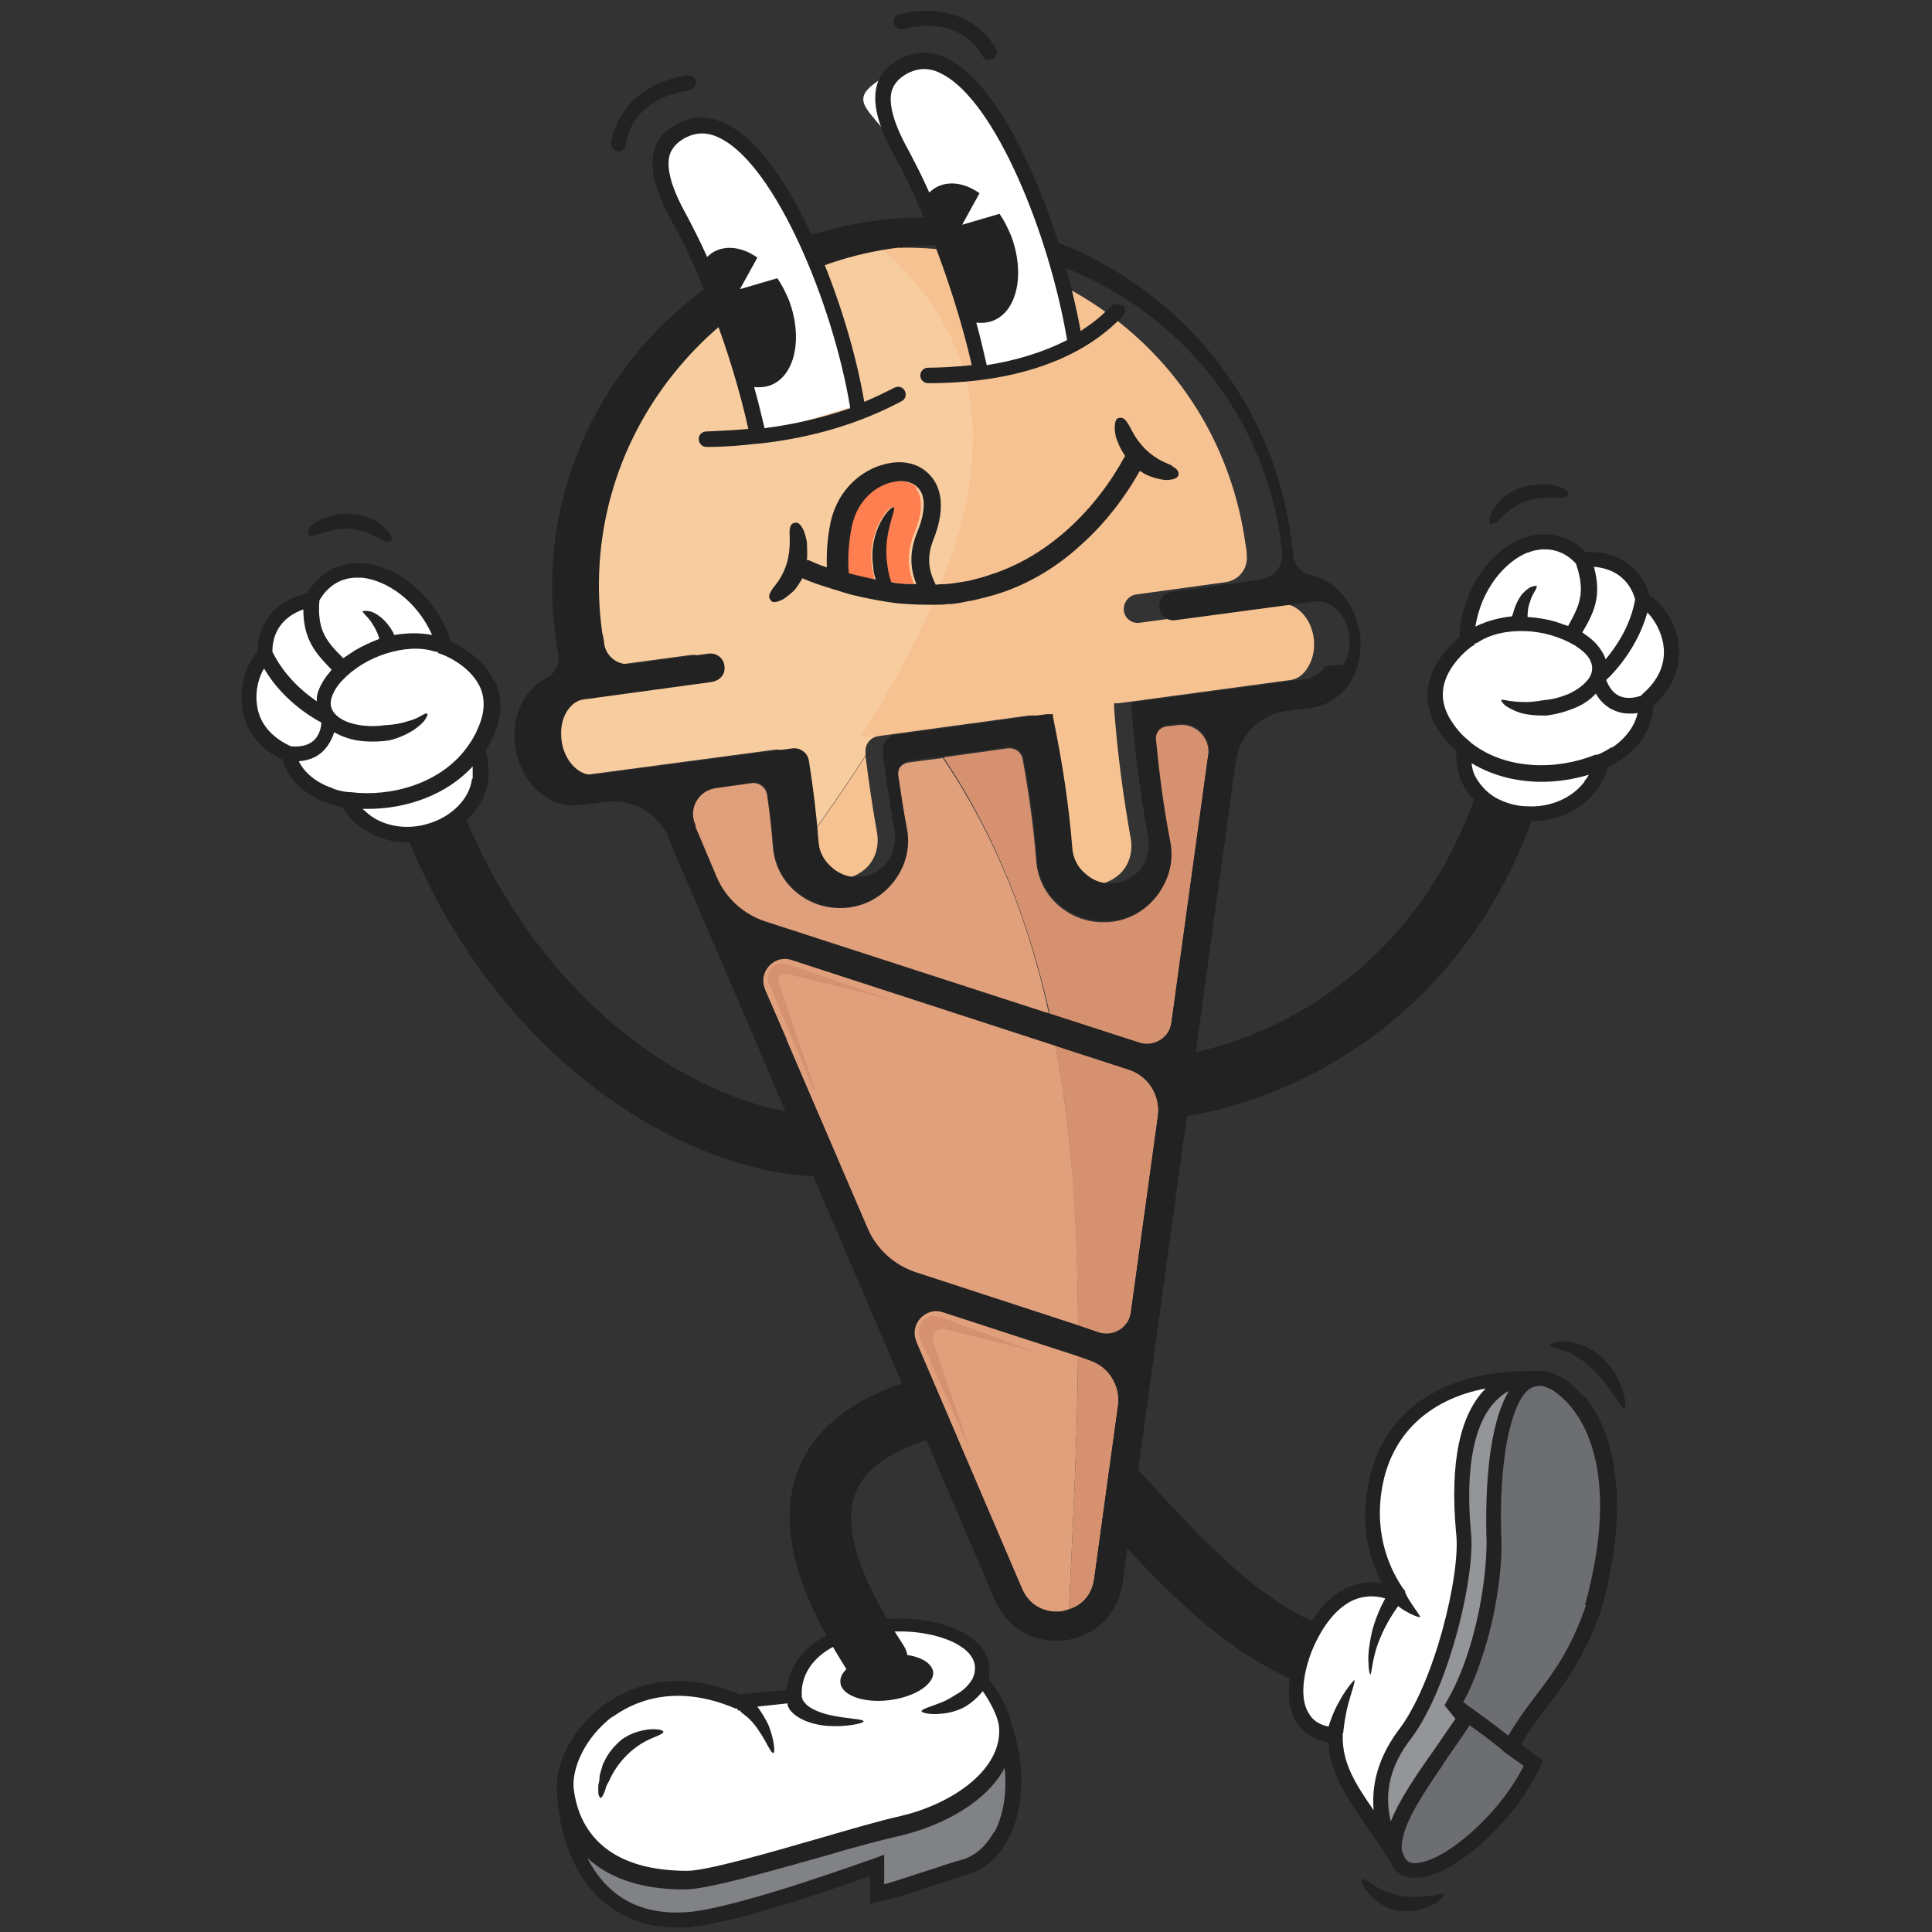 <?xml version="1.0" encoding="UTF-8"?>
<svg id="Layer_1" xmlns="http://www.w3.org/2000/svg" version="1.1" viewBox="0 0 300 300">
  <rect x="0" y="0" width="300" height="300" fill="#333333" stroke="none"/>
  <!-- Generator: Adobe Illustrator 29.6.1, SVG Export Plug-In . SVG Version: 2.1.1 Build 9)  -->
  <defs>
    <style>
      .st0 {
        fill: #e0a07c;
      }

      .st1 {
        stroke: #211d1e;
        stroke-linecap: round;
        stroke-miterlimit: 10;
        stroke-width: 9.4px;
      }

      .st1, .st2 {
        fill: none;
      }

      .st3 {
        fill: #fff;
      }

      .st4 {
        fill: #808285;
      }

      .st5 {
        fill: #6d6e71;
      }

      .st6 {
        fill: coral;
      }

      .st7 {
        fill: #222;
      }

      .st8 {
        fill: #939598;
      }

      .st9 {
        fill: #d69270;
      }

      .st10 {
        fill: #f7c292;
      }

      .st11 {
        fill: #f7cc9f;
      }
    </style>
  </defs>
  <g>
    <g>
      <path class="st4" d="M156,268.2c3.4,11.2-.2,20-6.4,21.7-3.8,1.1-9.3,3.2-13.5,4.1v-4.5s-20.6,7.6-29,8.4c-15.7,1.4-19.3-13-19.5-19.5"/>
      <path class="st3" d="M87.6,278.4c.7,5.9,4.8,13.7,18.8,13.7,5,0,24.7-6.4,33.3-8.5,8.7-2,17.2-7.8,16.2-15.4-.3-2.2-2.3-5.6-3.8-7.3,0,0,0,0,0,0,2-5.8-7.3-9.3-15.4-8.2-14.7,1.9-13.6,10.8-13.6,10.8l-8.5.9c-17.1-7.3-28,6.6-27,14.1Z"/>
      <g>
        <path class="st7" d="M157.1,267.9c-.4-2.4-2.2-5.5-3.6-7.2.4-1.8,0-3.5-1.1-4.9-2.7-3.3-9.3-5.1-15.7-4.3-12.4,1.6-14.3,8.2-14.6,10.9l-7.2.7c-10.6-4.4-17.9-.8-21.3,1.8-4.7,3.5-7.6,9.1-7.1,13.6,0,0,0,0,0,0,.2,5.2,2.1,12.4,7.1,16.7,3.1,2.7,6.9,4.1,11.5,4.1s1.5,0,2.3-.1c7.2-.7,22.7-6.1,27.7-7.9v4.3s1.5-.3,1.5-.3c2.5-.6,5.4-1.5,8.2-2.5,1.9-.6,3.8-1.2,5.3-1.7,2.7-.7,4.9-2.6,6.4-5.4,2.5-4.6,2.8-11,.7-17.7ZM95,266.7c3.1-2.3,9.6-5.5,19.2-1.4h.3c0,.1,0,.1,0,.1,0,0,0,.2.2.2h.2c0,.2.5.5,1.1,1,.6.5,1.3,1.3,1.8,2.1,1.2,1.7,1.9,3.6,2.3,3.5.3,0,.1-2.2-.8-4.4-.5-1-1.1-2-1.7-2.8l4.7-.5c0,0,0,.2,0,.3,0,.1.1.3.2.4,0,.2.7,1.1,1.9,1.7,1.1.6,2.7,1,4.1,1.1,2.9.2,5.6-.4,5.6-.7,0-.4-2.7-.4-5.3-1-1.3-.3-2.5-.8-3.2-1.3-.7-.5-.9-1-1-1.1,0,0,0-.1,0-.2,0,0,0,0-.1-.1v-.6c0-.3-.7-7.8,12.5-9.5,5.5-.7,11.5.8,13.6,3.4.8,1,1,2.1.6,3.3l-.2.5s0,0,0,0c-.6,1-1.4,1.8-2.5,2.4-.2.1-1.3.9-2.7,1.4-1.3.5-2.7.9-2.7,1.2,0,.3,1.5.6,3.1.4,1.6-.1,3.2-.8,3.5-1,1.1-.6,2.1-1.5,2.9-2.5,1.2,1.7,2.3,3.9,2.5,5.3.8,6.7-7.1,12.2-15.3,14.1-3.1.7-7.6,2-12.4,3.4-8.3,2.4-17.7,5.1-20.7,5.1h0c-14,0-17-7.9-17.6-12.6-.4-3.1,1.6-8.1,6.2-11.5ZM154.3,284.5c-1.2,2.2-2.9,3.7-5,4.3-1.6.4-3.4,1.1-5.4,1.7-2.2.7-4.5,1.5-6.6,2.1v-4.6s-1.6.6-1.6.6c-.2,0-20.5,7.5-28.7,8.3-4.9.4-8.9-.7-12-3.4-1.7-1.5-2.9-3.2-3.8-5,2.9,2.7,7.6,4.9,15.1,4.9h0c3.4,0,12.5-2.6,21.4-5.1,4.7-1.4,9.2-2.6,12.3-3.3,6.6-1.6,13.3-5.3,16-10.5.4,3.9-.2,7.5-1.7,10.2Z"/>
        <path class="st7" d="M93.2,279.2c.2,0,.4-.3.6-.8.1-.2.2-.5.3-.9.1-.3.3-.6.5-1,.6-1.4,1.6-2.8,2.4-3.6.7-.8,2-1.9,3.4-2.6,1.4-.7,2.6-1,2.6-1.4,0-.3-1.4-.6-3.2-.2-.9.2-1.8.5-2.6,1-.4.2-.8.5-1.1.8-.3.3-.6.6-.8.8-.4.5-1,1.2-1.4,2.1-.1.2-.2.4-.3.6l-.2.7c-.1.4-.3.9-.3,1.3,0,.4-.1.8-.2,1.2,0,.4,0,.7,0,1,0,.6.2.9.3.9Z"/>
      </g>
    </g>
    <g>
      <path class="st1" d="M147.3,217.7c-29.1,6.4-20.4,25.9-11.1,40.2"/>
      <path class="st7" d="M152,216.7c-.6-2.5-3.1-4.2-5.6-3.6-11.8,2.6-19.2,7.6-22.2,14.9-4.2,10.4,1.8,22.5,7.3,31.1-.7.7-1.1,1.4-1,2.2.2,2,3.7,3.2,7.6,2.7,4-.5,7-2.5,6.8-4.4-.2-1.3-1.8-2.3-4-2.6-.1-.5-.3-1-.6-1.5-7.1-10.8-9.5-18.6-7.4-23.8,1.7-4.3,7-7.4,15.5-9.3,2.5-.6,4.2-3.1,3.6-5.6Z"/>
    </g>
  </g>
  <g>
    <g>
      <path class="st1" d="M207.9,258.4c-12.5-3.9-20.7-11.6-34.2-26.5"/>
      <path class="st7" d="M207.9,263.2c-.5,0-.9,0-1.4-.2-13.3-4.2-21.9-11.9-36.3-27.8-1.8-1.9-1.6-4.9.3-6.7,1.9-1.8,4.9-1.6,6.7.3,13.5,14.9,20.9,21.6,32.1,25.2,2.5.8,3.9,3.4,3.1,5.9-.6,2-2.5,3.3-4.5,3.3Z"/>
    </g>
    <g>
      <path class="st7" d="M224.2,294.2c0,.1-.1.4-.5.7-.2.2-.5.4-.7.6-.3.2-.7.3-1,.5-.4.2-.8.3-1.2.4-.4.1-.8.2-1.3.3-.9.1-1.7,0-2.3,0-1.3-.1-3.2-1.1-4.3-2.3-1.2-1.2-1.7-2.4-1.4-2.6.3-.2,1.2.6,2.4,1.3,1.2.7,2.7,1.1,3.7,1.3,1,.2,2.5.2,4,0,.3,0,.7-.1,1-.1.3,0,.6-.1.8-.2.5,0,.8,0,.9,0Z"/>
      <path class="st7" d="M240.7,208.8c0-.3,1.4-.7,3.3-.4,1.9.3,3.9,1.5,4.9,2.5,1,1,2.3,2.8,2.9,4.5.6,1.7.8,3.2.4,3.3-.3,0-1-1.1-1.9-2.5-.9-1.4-2.2-2.8-3-3.6-.8-.8-2.3-2-3.7-2.6-1.5-.6-2.8-.8-2.9-1.2Z"/>
      <path class="st3" d="M202.5,256.3c-2.2,6.1-2.2,12.5,4.8,13.3-.1,6.7,4.5,10.9,9.6,19.2.6,2.7,16-12.1,21.5-32,7-19.1,4-43.4.8-42.8-15.7-.8-24.1,6.8-25.8,17-1.8,10,3.5,16.4,3.6,16.7-7.5-3.1-12.1,2.6-14.5,8.6Z"/>
      <path class="st8" d="M216.9,288.8c-2.1-4.5-4.9-11,.8-19,6-7.5,10.2-25.5,9.4-31.8-1.8-20.7,6.1-24.6,12-24,0,0-3.3,49.3-22.3,74.8Z"/>
      <path class="st5" d="M227.5,266.9c-.6-.7-1.2-1.4-1.8-2.1,4.9-8.5,6.6-20.8,6.2-26.6-.4-14.1,2.2-24.4,7.2-24.2,3-.3,15.8,7.8,8.2,35.6-3.9,11.4-8.8,14.2-12.8,21.7,1.2.8,2.3,1.6,3.5,2.5-4.8,10.7-18.4,20.7-21.1,15-2.5-4.9,5-13.3,10.5-21.9Z"/>
      <path class="st7" d="M245.9,216.9c-2.2-2.7-4.7-3.9-6.2-4-.1,0-.3,0-.4,0,0,0,0,0,0,0-.6,0-1.1,0-1.6,0-14-.1-23.4,6.5-25.3,18-1.2,6.5.4,11.6,2.2,14.9-1.8-.3-3.5,0-5.1.6-4.1,1.7-6.6,6.1-8,9.5,0,0,0,0,0,0-1.2,3.4-2.3,8.2-.2,11.5,1,1.7,2.7,2.7,5,3.2.2,4.8,2.8,8.4,5.9,13,1.2,1.7,2.5,3.6,3.8,5.7,0,.2.1.3.2.4.8,1.3,2,1.9,3.6,1.9h0c5.8,0,15.5-8.8,19.4-17.3l.4-.9-.8-.6c-.9-.6-1.7-1.3-2.6-1.9,1.3-2.3,2.7-4.1,4.2-6.1,2.8-3.7,5.7-7.6,8.3-15,5.3-19.5.6-29.1-2.7-33.1ZM208.5,269.6c0-.1,0-.2,0-.4,0,0,.1-.2.1-.3,0-.2.2-2.1.7-4.1.5-1.9,1.2-3.8,1-3.9-.1,0-1.4,1.5-2.4,3.4-.8,1.4-1.4,3.1-1.6,3.8-1.5-.3-2.5-1-3.1-2.1-1.2-1.9-1.1-5.3.4-9.4,1.2-3,3.4-6.8,6.7-8.2,1.5-.6,3.1-.7,4.8-.2-.5.9-1.7,3.3-2.2,5.8-.3,1.5-.5,3-.4,4.2,0,1.1.2,1.9.3,1.8.2,0,.3-2.9,1.5-5.6.9-2.3,2.3-4.3,2.8-5,.4.3.8.6,1.2.8,1,.6,2.1,1,2.2.9.1-.1-.6-1-1.2-1.9-.3-.5-.6-.9-.8-1.3-.2-.4-.3-.6-.3-.6,0,0,0,0,0,0,0,0,0,0,0-.1,0-.2-.1-.3-.3-.5-1.8-2.6-4.6-8-3.3-15.6,1.4-8.3,7.2-13.8,16.1-15.5,0,0,0,0,0,0-4,4-5.6,11.5-4.6,22.4.8,6.2-3.4,23.8-9.2,31-3.2,4.5-3.9,8.6-3.6,12.1-2.9-4.2-4.9-7.4-4.8-11.6ZM215.9,289.3s0,0,0,0c0,0,0,0,0,0,0,0,0,0,0,0,0,0,0,0,0,0,0,0,0,0,0,0,0,0,0,0,0,0ZM216,283c-.9-3.7-.7-7.8,2.7-12.5,6.2-7.7,10.5-26,9.7-32.7-.9-9.9.5-17,4-20.4.6-.6,1.3-1.1,1.9-1.4-2.5,4.1-3.7,11.9-3.5,22.2.3,5.7-1.4,17.8-6.1,25.9l-.4.7.5.6c.4.5.8,1,1.2,1.5-1.1,1.6-2.2,3.2-3.3,4.8-2.9,4.1-5.5,7.9-6.8,11.3ZM236.6,274.2c-3.9,7.8-12.5,15-16.8,15.1,0,0-.1,0-.2,0-.6,0-1-.2-1.2-.5-.2-.2-.3-.4-.4-.6,0-.2-.2-.4-.2-.5-.2-.6-.2-1.3,0-2.1.5-3,3.2-7.1,6.2-11.5.2-.4.5-.7.7-1.1,1.2-1.7,2.4-3.4,3.5-5.1,1.7,1.2,3.3,2.4,4.9,3.7h0s.3.3.3.3l.5.4c.9.6,1.8,1.3,2.7,1.9ZM246.3,249.2c-2.4,7-5.2,10.7-7.9,14.2-.8,1.1-1.6,2.1-2.4,3.3-.6.9-1.2,1.8-1.8,2.8-2.3-1.8-4.6-3.5-7-5.2.8-1.4,1.5-3,2.1-4.6,1.2-3.2,2.2-6.7,2.8-9.9.9-4.6,1.2-8.9,1-11.7-.3-10.9,1.3-19.4,4-22.1.2-.2.5-.4.7-.5.4-.2.8-.3,1.3-.3,0,0,0,0,0,0h0s0,0,0,0c.2,0,.5,0,1,.2.6.2,1.3.6,2.1,1.3.5.4,1.1,1,1.7,1.7,3,3.6,7.3,12.4,2.2,30.9Z"/>
    </g>
  </g>
  <g>
    <path class="st1" d="M236.7,114.1c-7.2,35.4-33.2,51.4-53.5,54.6"/>
    <path class="st7" d="M183.2,173.4c-2.3,0-4.3-1.7-4.7-4-.4-2.6,1.4-5,3.9-5.4,19.6-3.1,42.9-18.1,49.6-50.9.5-2.6,3-4.2,5.6-3.7,2.6.5,4.2,3,3.7,5.6-7.7,37.6-35.7,54.9-57.4,58.3-.2,0-.5,0-.7,0Z"/>
  </g>
  <g>
    <path class="st3" d="M255,93.1s-.8-6.8-9.3-6.3c-6.9-7.4-17.7,1.3-18,12.7,0,0-8.6,6-3.1,13.6.8,1.1,1.7,2,2.6,2.8-1.2,12.5,18.7,14.2,21.5,2.2,6.6-3,7-8,6.7-9.1,7.8-6.3,2.6-14.6-.5-15.9Z"/>
    <path class="st3" d="M255.5,109.1c-6.1,2.4-7.4-3.8-7.4-3.8"/>
    <g>
      <path class="st7" d="M231.5,81.3c.3.1.6,0,1.3-.6.7-.6,1.7-1.9,4.2-2.9,2.6-.8,4.3-.4,5.2-.5.9,0,1.2-.2,1.3-.5,0-.3,0-.7-1.1-1.1-.2-.1-.5-.2-.9-.3-.4,0-.8-.2-1.3-.2-1,0-2.4,0-4,.5-1.6.6-2.7,1.4-3.4,2.2-.7.8-1.1,1.4-1.3,2-.4,1-.2,1.5,0,1.6Z"/>
      <g>
        <path class="st2" d="M239.9,85.3c-1,0-1.8.2-2.6.5-3.6,1.4-7.2,5.6-8.1,11.5,1.8-.9,3.7-1.4,5.7-1.5h0c0-.3.3-1.9,1.3-3.2.4-.6,1-1.2,1.5-1.4.5-.3.9-.3,1-.2.2.3-.7,1.2-1,2.4-.3,1-.4,2-.4,2.4,1.4,0,2.8.3,4.2.7.7.2,1.4.4,2.1.7h0c1.7-3.1,2.9-5.1,1.2-9.7-1.6-1.7-3.3-2.2-4.8-2.2Z"/>
        <path class="st2" d="M228.5,118.4c0,.6.3,1.3.5,1.9.6,1.5,1.8,2.7,3.3,3.5,1.4.8,3.2,1.3,4.9,1.3,3.4.2,7-1.2,8.9-3.9.2-.3.5-.7.7-1-2.3.7-4.8,1.1-7.3,1.1-3.8,0-7.7-.9-10.9-2.9Z"/>
        <path class="st2" d="M247.4,88c1.3,4.7-.1,7.3-1.8,10.2,0,0,0,0,0,0,.7.4,1.3.9,1.9,1.5.6.6,1.1,1.2,1.5,2.1,0,.2.2.4.2.6,1.7-2,3.9-5.2,4.6-9.3-.2-.8-1.2-4.7-6.5-5.1Z"/>
        <path class="st2" d="M255.8,95.2c-1.4,5.4-5,9.2-6.4,10.5.3.7.8,1.8,1.9,2.4.9.5,2.1.5,3.6,0,2.6-2.2,3.8-4.9,3.4-7.7-.3-2.2-1.4-4-2.5-5.1Z"/>
        <path class="st7" d="M260.7,100c-.5-3.4-2.6-6.4-4.6-7.6-.5-1.8-2.5-6.9-9.9-6.7-2.7-2.7-6.3-3.4-9.8-2.1-5.4,2.1-9.5,8.5-9.8,15.4-1.2,1-4.2,3.7-4.8,7.5-.4,2.5.2,5,1.9,7.4.7,1,1.5,1.9,2.4,2.7,0,1.6.2,3.2.8,4.7.9,2,2.4,3.6,4.2,4.6,1.8,1.1,3.9,1.6,5.9,1.7,2,0,4.1-.3,6-1.1,1.9-.8,3.7-2.1,4.9-3.8.8-1.1,1.4-2.3,1.8-3.6,6-2.9,7-7.4,7-9.5,3.8-3.4,4.3-7.1,3.9-9.6ZM247.4,88c5.2.4,6.3,4.3,6.5,5.1-.7,4-2.9,7.3-4.6,9.3,0-.2-.1-.4-.2-.6-.4-.8-.9-1.5-1.5-2.1-.6-.6-1.2-1-1.9-1.5,0,0,0,0,0,0,1.7-2.9,3.1-5.5,1.8-10.2ZM237.3,85.8c.7-.3,1.6-.5,2.6-.5,1.5,0,3.2.5,4.8,2.2,1.6,4.6.5,6.6-1.2,9.7h0c-.7-.2-1.4-.5-2.1-.7-1.4-.4-2.8-.6-4.2-.7,0-.4,0-1.4.4-2.4.3-1.2,1.2-2.1,1-2.4,0-.1-.5,0-1,.2-.5.3-1.1.8-1.5,1.4-.9,1.3-1.2,2.9-1.3,3.1h0c-1.9.2-3.9.7-5.7,1.6.9-5.8,4.6-10.1,8.1-11.5ZM246.1,121.3c-2,2.7-5.5,4.1-8.9,3.9-1.7,0-3.4-.5-4.9-1.3-1.4-.8-2.6-2.1-3.3-3.5-.3-.6-.4-1.2-.5-1.9,3.3,2,7.1,2.9,10.9,2.9,2.5,0,5-.4,7.3-1.1-.2.4-.4.7-.7,1ZM250.3,116c-.7.4-1.4.9-2.3,1.2,0,0-.2,0-.3,0-5.9,2.4-13.8,2.4-19.2-1.8-.7-.6-1.4-1.2-2-1.9-.3-.4-.6-.7-.9-1.2-1.9-2.7-2.1-5.5-.4-8.3,1.3-2.2,3.3-3.6,3.3-3.6l.5-.3v-.2c.1,0,.3,0,.4-.1,2.1-1.4,4.8-1.9,7.5-1.8,2.7.1,5.4.9,7.6,2.2,1.1.7,2.1,1.5,2.5,2.5.4.9.3,1.9-.4,2.8-.7.9-1.7,1.6-2.9,2.2-1.2.5-2.5.9-3.8,1-.3,0-1.9.4-3.5.3-.8,0-1.6-.1-2.2-.2-.6-.1-1-.2-1.1-.1,0,.1.2.5.7.9.6.4,1.4.8,2.3,1.1,1.8.5,3.8.4,4.1.4,1.5-.2,3-.6,4.4-1.2,1.2-.5,2.3-1.2,3.2-2.2.5.9,1.3,1.8,2.4,2.4.8.4,1.7.7,2.7.7s.9,0,1.4-.1c-.3,1.4-1.3,3.6-4,5.4ZM254.9,108c-1.4.5-2.6.5-3.6,0-1.1-.6-1.6-1.7-1.9-2.4,1.4-1.3,4.9-5.1,6.4-10.5,1.1,1.1,2.2,3,2.5,5.1.4,2.9-.8,5.5-3.4,7.7Z"/>
      </g>
    </g>
  </g>
  <g>
    <g>
      <path class="st1" d="M64.8,120.2c11.7,38,41.6,56.8,62.1,57.7"/>
      <path class="st7" d="M127,182.7c0,0-.1,0-.2,0-24-1.1-54.6-22.4-66.4-61-.8-2.5.6-5.1,3.1-5.9,2.5-.8,5.1.6,5.9,3.1,10.5,34.1,37.6,53.5,57.8,54.4,2.6.1,4.6,2.3,4.5,4.9-.1,2.5-2.2,4.5-4.7,4.5Z"/>
    </g>
    <g>
      <path class="st7" d="M47.9,82.8c-.2-.3-.2-.6.6-1.3.4-.4,1-.7,2-1.1,1-.3,2.3-.8,4.1-.6,1.7.1,3,.7,3.9,1.2.9.6,1.4,1.1,1.8,1.5.7.9.6,1.3.3,1.5-.3.2-.6.2-1.5-.3-.9-.4-2.2-1.4-4.7-1.6-2.6-.1-4.1.7-5.1.9-.9.3-1.3.2-1.5-.1Z"/>
      <path class="st3" d="M69.1,100.6c-3.2-11-16-16.5-20.7-7.5-8.3,1.8-7.3,8.5-7.3,8.5-2.6,2.1-5.4,11.4,3.8,15.5,0,1.1,1.7,5.9,8.9,7,6,10.8,24.7,4,20.2-7.8.7-1,1.3-2.2,1.8-3.4,3.2-8.8-6.6-12.3-6.6-12.3Z"/>
      <path class="st3" d="M44.9,117.1c6.5.7,6.1-5.6,6.1-5.6"/>
      <g>
        <path class="st2" d="M57.1,125.6c-.3,0-.6,0-.9,0,.3.3.6.6.9.8,2.6,2.1,6.4,2.5,9.6,1.4,1.6-.5,3.2-1.4,4.3-2.6,1.2-1.2,2-2.7,2.2-4.3,0-.6,0-1.3,0-1.9-4.1,4.4-10.4,6.6-16.2,6.6Z"/>
        <path class="st2" d="M40.9,103.7c-.8,1.4-1.4,3.5-1.1,5.6.4,2.9,2.2,5.1,5.3,6.5,1.5.1,2.7-.2,3.4-.9.9-.8,1.1-2.1,1.2-2.8-1.7-.9-6.1-3.7-8.9-8.4Z"/>
        <path class="st2" d="M56.3,89.8c-.3,0-.5,0-.8,0-1.9,0-4.3.7-5.9,3.7-.4,4.8,1.3,6.5,3.7,9h0c.6-.4,1.2-.8,1.8-1.2,1.2-.7,2.5-1.3,3.8-1.8-.1-.4-.4-1.4-1-2.2-.6-1.1-1.7-1.7-1.6-2.1,0-.1.4-.2,1,0,.6.1,1.3.5,1.9,1,1.2,1,2,2.5,2,2.6h0c1.9-.3,3.9-.4,5.9,0-2.4-5.4-7.1-8.5-10.9-8.9Z"/>
        <path class="st2" d="M42.2,101.3c1.8,3.7,4.8,6.3,6.9,7.7,0-.2,0-.4,0-.6.1-.9.5-1.7.9-2.4.4-.7.9-1.3,1.4-1.9,0,0,0,0,0,0-2.4-2.4-4.5-4.5-4.4-9.4-5,1.7-5,5.8-4.9,6.6Z"/>
        <path class="st7" d="M76.7,105.7c-1.7-3.5-5.2-5.4-6.6-6-2.2-6.6-7.8-11.7-13.5-12.2-3.7-.4-6.9,1.3-8.9,4.6-7.2,1.8-7.7,7.2-7.7,9.1-1.6,1.7-2.9,5.1-2.4,8.6.3,2.5,1.7,6,6.3,8.2.5,2,2.7,6,9.2,7.3.7,1.1,1.6,2.2,2.7,3,1.7,1.3,3.7,2.1,5.7,2.4,2.1.3,4.1,0,6.1-.6,1.9-.6,3.8-1.7,5.3-3.2,1.5-1.5,2.6-3.5,2.9-5.6.2-1.6,0-3.2-.4-4.7.6-1,1.2-2.1,1.6-3.2,1-2.7.9-5.3-.1-7.6ZM49.5,93.4c1.6-2.9,4-3.7,5.9-3.7s.5,0,.8,0c3.8.4,8.5,3.5,10.9,8.9-2-.4-4-.3-5.9,0h0c0-.2-.8-1.7-2-2.7-.6-.5-1.3-.9-1.9-1-.6-.1-.9,0-1,0,0,.3,1,1,1.6,2.1.6.9.9,1.8,1,2.2-1.3.5-2.6,1.1-3.8,1.8-.6.4-1.2.8-1.8,1.2h0c-2.5-2.5-4.1-4.2-3.7-9ZM47.1,94.6c0,4.9,2.1,7,4.4,9.4,0,0,0,0,0,0-.5.6-1,1.2-1.4,1.9-.4.7-.8,1.5-.9,2.4,0,.2,0,.4,0,.6-2.1-1.4-5.1-4-6.9-7.7,0-.9,0-4.9,4.9-6.6ZM45.2,115.9c-3.1-1.4-5-3.7-5.3-6.5-.3-2.2.3-4.3,1.1-5.6,2.8,4.8,7.2,7.5,8.9,8.4,0,.7-.3,2-1.2,2.8-.8.7-1.9,1-3.4.9ZM51.7,122.4c-3.1-1-4.7-2.9-5.3-4.2,1.5-.1,2.8-.6,3.8-1.6.9-.9,1.4-2,1.7-2.9,1.2.7,2.5,1.1,3.7,1.3,1.5.2,3.1.2,4.6,0,.3,0,2.2-.5,3.8-1.5.8-.5,1.5-1.1,1.9-1.6.4-.6.6-1,.4-1.1-.1-.1-.5.1-1,.4-.5.3-1.2.6-2,.8-1.5.5-3.2.6-3.5.6-1.3.2-2.6.2-3.9,0-1.3-.2-2.5-.6-3.4-1.3-.9-.7-1.3-1.6-1.1-2.6.2-1,.9-2.2,1.8-3.1,1.8-1.9,4.2-3.3,6.7-4.1,2.5-.8,5.3-1.1,7.7-.3.1,0,.3,0,.4,0v.2s.6.2.6.2c0,0,4.2,1.5,5.9,5,.8,1.7.8,3.7,0,5.8-.2.5-.4.9-.6,1.4-.4.8-.9,1.6-1.5,2.4-4.1,5.5-11.7,7.6-18,6.8,0,0-.2,0-.3,0-1-.1-1.8-.3-2.5-.6ZM73.3,120.9c-.2,1.6-1,3.1-2.2,4.3-1.2,1.2-2.7,2.1-4.3,2.6-3.2,1.1-7,.7-9.6-1.4-.3-.3-.6-.5-.9-.8.3,0,.6,0,.9,0,5.8,0,12.1-2.1,16.2-6.6,0,.6,0,1.3,0,1.9Z"/>
      </g>
    </g>
  </g>
  <g>
    <g>
      <path class="st11" d="M102,58.1c-9.2,11.5-13.2,25.8-11.2,40.3,0,.6.2,1.2.3,1.7.3,2.1,2.3,3.5,4.3,3.2l11.9-1.6c1.3-.2,2.5.8,2.5,2.1,0,1.2-.9,2.2-2,2.3l-19.8,2.7c-1.1.1-2,.8-2.7,1.9-.8,1.3-1.1,2.9-.8,4.5.4,3.2,2.8,5.6,5.1,5.3l30.8-4.1s0,0,0,0c1.2-.1,2.3.7,2.5,1.9.7,4.4,1.3,8.6,1.5,12.6,0,.3,0,.5.1.8,3.5-4.8,6.8-9.6,9.9-14.4,0-.2,0-.4,0-.5-.1-1.2.7-2.3,2-2.5,0,0,0,0,0,0,18.2-29,26.5-55.8,3.2-75.9-1.1,0-2.1.2-3.2.3-13.6,1.8-25.8,8.7-34.4,19.4Z"/>
      <path class="st0" d="M139.4,120.6c.4,2.7.8,5.3,1.3,8,.5,2.9-.1,5.7-1.8,8.1-1.9,2.6-4.8,4.2-8,4.3-2.3.1-4.5-.5-6.4-1.8-2.7-1.8-4.3-4.7-4.5-7.8-.2-2.6-.5-5.3-.9-8-.2-1.1-1.2-1.9-2.3-1.8l-5.7.8c-2.7.4-4.4,3.2-3.3,5.8v.2c0,0,0,0,.1.1l3.3,7.8c1.4,3.3,4.2,5.8,7.6,6.9l44.1,14.3c-3.1-14.3-8.3-27.7-16.5-39.8l-5.3.7c-1.2.2-2,1.2-1.8,2.4Z"/>
      <path class="st0" d="M142.3,208.4l16.4,38.3c1.3,3,4,3.8,6.2,3.5.4,0,.7-.1,1.1-.3.6-13.2,1.3-26.4,1.4-39.4l-20.9-6.8c-2.8-.9-5.4,1.9-4.2,4.6Z"/>
      <path class="st0" d="M118.8,153.7l3.3,7.6s0,0,0,.1l12.6,29.3c1.4,3.3,4.2,5.8,7.6,6.9l25.1,8.2c0-15-.9-29.6-3.5-43.5l-40.9-13.3c-2.8-.9-5.4,1.9-4.2,4.6Z"/>
      <path class="st9" d="M169.9,245.2l3.7-26.9c.4-3.2-1.5-6.2-4.5-7.2l-1.7-.6c-.1,13-.8,26.2-1.4,39.4,1.8-.6,3.5-2,3.9-4.7Z"/>
      <path class="st9" d="M176.9,161.9c2.3.7,4.7-.8,5-3.1l5.7-41.5c.4-2.7-2-5.1-4.7-4.7l-1.7.2c-1.1.1-1.9,1.1-1.8,2.2.5,5.3,1.2,10.6,2.2,15.8.5,2.9-.1,5.7-1.8,8.1-1.9,2.6-4.8,4.2-8,4.3-2.3.1-4.5-.5-6.4-1.8-2.7-1.8-4.3-4.7-4.5-7.8-.4-4.9-1.1-10.2-2.1-15.7-.2-1.1-1.2-1.8-2.3-1.7l-10,1.4c8.2,12.2,13.3,25.6,16.5,39.8l13.9,4.5Z"/>
      <path class="st9" d="M167.4,205.8l3.2,1.1c2.3.7,4.7-.8,5-3.1l4.2-30.5c.4-3.2-1.5-6.2-4.5-7.2l-11.4-3.7c2.6,13.9,3.4,28.5,3.5,43.5Z"/>
      <path class="st10" d="M136.4,114.3s0,0,0,0c0,0,0,0,0,0l23.4-3.2s0,0,0,0c0,0,0,0,.1,0,0,0,0,0,.1,0,0,0,0,0,.1,0,0,0,0,0,.1,0,0,0,0,0,0,0,0,0,0,0,.1,0,0,0,0,0,0,0,0,0,0,0,.1,0,0,0,0,0,0,0,0,0,0,0,.1,0,0,0,0,0,0,0,0,0,0,0,.1,0,0,0,0,0,0,0,0,0,0,0,.1,0,0,0,0,0,0,0,0,0,0,0,.1,0,0,0,0,0,0,0,0,0,0,0,0,0,0,0,0,0,0,0,0,0,0,0,0,0,0,0,0,0,0,0,0,0,0,0,0,0,0,0,0,0,0,0,0,0,0,0,0,.1,0,0,0,0,0,0,0,0,0,0,0,.1,0,0,0,0,0,0,0,0,0,0,0,.1,0,0,0,0,0,0,0,0,0,0,0,.1,0,0,0,0,0,0,1.5,7.2,2.6,14,3,20.3.1,1.6.9,3.1,2.2,4.2,1.5,1.2,3.4,1.6,5.2,1.2,1.1-.3,2.1-.9,2.9-1.7,1.3-1.4,1.8-3.3,1.5-5.2-1.2-6.7-2.1-13.5-2.6-20.3,0,0,0,0,0,0,0,0,0,0,0-.1,0,0,0,0,0-.1,0,0,0,0,0-.1,0,0,0,0,0-.1,0,0,0,0,0-.1,0,0,0,0,0-.1,0,0,0,0,0-.1,0,0,0,0,0-.1,0,0,0,0,0,0,0,0,0,0,0,0,0,0,0,0,0,0,0,0,0,0,0,0,0,0,0,0,0,0,0,0,0,0,0,0,0,0,0,0,0,0,0,0,0,0,0,0,0,0,0,0,0,0,0,0,0,0,0,0,0,0,0,0,0,0,0,0,0,0,0,0,0,0,0,0,.1,0,0,0,0,0,0,0,0,0,0,0,.1,0,0,0,0,0,0,0,0,0,0,0,.1,0,0,0,0,0,0,0,0,0,0,0,.1,0,0,0,0,0,.1,0,0,0,0,0,.1,0,0,0,0,0,.1,0,0,0,0,0,0,0l26.6-3.6c1.1-.1,2.1-.8,2.8-2,.8-1.3,1.1-2.8.9-4.5-.4-3.2-2.8-5.6-5.2-5.3l-2.4.3s0,0,0,0c0,0,0,0,0,0l-19.4,2.6c-1.3.2-2.5-.8-2.5-2.1,0-1.2.9-2.2,2-2.3l13.8-1.9c2.1-.3,3.5-2.1,3.3-4.2,0-.6-.1-1.2-.2-1.7-2-14.5-9.6-27.3-21.5-35.9-10.2-7.4-22.6-10.9-35.1-10,23.3,20.1,15,46.9-3.2,75.9Z"/>
    </g>
    <path class="st10" d="M126.6,135.1c1.5,1.2,3.4,1.6,5.2,1.2,1.1-.3,2.1-.9,2.9-1.7,1.3-1.4,1.8-3.3,1.5-5.2-.7-3.9-1.3-8-1.8-12-3.1,4.8-6.4,9.6-9.9,14.4.3,1.3,1,2.5,2.1,3.3Z"/>
    <g>
      <path class="st9" d="M126.4,169.3l-7-16.6c-.2-.4-.2-.8-.1-1.3,0-.4.3-.8.5-1.1.6-.7,1.5-.9,2.4-.6l16.4,5.6-16.1-4c-1.5-.3-1.9.3-1.4,1.8l5.5,16.1Z"/>
      <path class="st9" d="M150.3,224.4l-7.4-16.5c-.2-.4-.3-.9-.2-1.4,0-.6.3-1.1.7-1.5.7-.7,1.7-.8,2.6-.5l14.7,5.4-14-3.5c-1.6,0-2.1.7-1.7,2.3l5.4,15.7Z"/>
    </g>
  </g>
  <g>
    <g>
      <polygon class="st7" points="170.3 249.5 170.3 249.5 170.3 249.5 170.3 249.5"/>
      <path class="st7" d="M211.1,98.3c-.6-4.6-3.7-8.1-7.5-9-1.5-.3-2.7-1.6-2.8-3.1,0-.8-.2-1.6-.3-2.5-2.1-15.8-10.4-29.6-23.3-39-12-8.7-26.8-12.4-41.5-10.4-14.7,2-28,9.5-37.3,21.1-10,12.4-14.3,28-12.1,43.7.1.8.2,1.7.4,2.5.2,1.5-.5,3-1.9,3.7-1.3.7-2.5,1.8-3.4,3.2-1.3,2.1-1.8,4.8-1.4,7.4.8,5.7,5.3,9.8,10.1,9.1l4-.5c4.1-.5,8,1.7,9.7,5.5h0c0,0,0,.1,0,.2l14.2,33s0,0,0,.1l36.5,85.2c1.9,4.4,6.2,6.8,10.9,6.2,0,0,0,0,0,0,4.7-.6,8.2-4.1,8.9-8.8l17.6-127.7c.6-4.1,3.8-7.3,7.9-7.8l3.9-.5c2.4-.3,4.6-1.8,6-4,1.3-2.1,1.8-4.8,1.5-7.4ZM173.6,218.3l-3.7,26.9c-.4,2.7-2.1,4.2-3.9,4.7-.4.1-.8.2-1.1.3-2.1.3-4.9-.5-6.2-3.5l-16.4-38.3c-1.2-2.7,1.4-5.6,4.2-4.6l20.9,6.8,1.7.6c3.1,1,5,4,4.5,7.2ZM179.8,173.3l-4.2,30.5c-.3,2.4-2.7,3.9-5,3.1l-3.2-1.1-25.1-8.2c-3.4-1.1-6.2-3.6-7.6-6.9l-12.6-29.3s0,0,0-.1l-3.3-7.6c-1.2-2.7,1.4-5.6,4.2-4.6l40.9,13.3,11.4,3.7c3.1,1,5,4,4.5,7.2ZM187.6,117.3l-5.7,41.5c-.3,2.4-2.7,3.9-5,3.1l-13.9-4.5-44.1-14.3c-3.4-1.1-6.2-3.6-7.6-6.9l-3.3-7.8s0,0,0-.1v-.2c-1.2-2.5.5-5.4,3.2-5.8l5.7-.8c1.1-.2,2.2.6,2.3,1.8.4,2.8.7,5.5.9,8,.2,3.2,1.8,6,4.5,7.8,1.9,1.3,4.1,1.9,6.4,1.8,3.3-.2,6.1-1.7,8-4.3,1.7-2.3,2.4-5.2,1.8-8.1-.5-2.6-.9-5.3-1.3-8-.2-1.2.6-2.2,1.8-2.4l5.3-.7,10-1.4c1.1-.1,2.1.6,2.3,1.7,1.1,5.5,1.8,10.8,2.1,15.7.2,3.2,1.8,6,4.5,7.8,1.9,1.3,4.1,1.9,6.4,1.8,3.3-.1,6.1-1.7,8-4.3,1.7-2.3,2.4-5.2,1.8-8.1-1-5.2-1.7-10.5-2.2-15.8-.1-1.1.7-2.1,1.8-2.2l1.7-.2c2.7-.4,5.1,2,4.7,4.7ZM205.8,103.4c-.7,1.1-1.7,1.8-2.8,2l-26.6,3.6s0,0,0,0c0,0,0,0-.1,0,0,0,0,0-.1,0,0,0,0,0-.1,0,0,0,0,0-.1,0,0,0,0,0,0,0,0,0,0,0-.1,0,0,0,0,0,0,0,0,0,0,0-.1,0,0,0,0,0,0,0,0,0,0,0-.1,0,0,0,0,0,0,0,0,0,0,0,0,0,0,0,0,0,0,0,0,0,0,0,0,0,0,0,0,0,0,0,0,0,0,0,0,0,0,0,0,0,0,0,0,0,0,0,0,0,0,0,0,0,0,0,0,0,0,0,0,0,0,0,0,0,0,0,0,0,0,0,0,0,0,0,0,0,0,.1,0,0,0,0,0,.1,0,0,0,0,0,.1,0,0,0,0,0,.1,0,0,0,0,0,.1,0,0,0,0,0,.1,0,0,0,0,0,.1,0,0,0,0,0,.1,0,0,0,0,0,0,.5,6.8,1.4,13.6,2.6,20.3.3,1.9-.2,3.8-1.5,5.2-.8.8-1.8,1.4-2.9,1.7-1.9.5-3.8,0-5.2-1.2-1.3-1-2.1-2.5-2.2-4.2-.5-6.3-1.5-13.1-3-20.3,0,0,0,0,0,0,0,0,0,0,0-.1,0,0,0,0,0,0,0,0,0,0,0-.1,0,0,0,0,0,0,0,0,0,0,0-.1,0,0,0,0,0,0,0,0,0,0,0-.1,0,0,0,0,0,0,0,0,0,0,0,0,0,0,0,0,0,0,0,0,0,0,0,0,0,0,0,0,0,0,0,0,0,0,0,0,0,0,0,0,0,0,0,0,0,0-.1,0,0,0,0,0,0,0,0,0,0,0-.1,0,0,0,0,0,0,0,0,0,0,0-.1,0,0,0,0,0,0,0,0,0,0,0-.1,0,0,0,0,0,0,0,0,0,0,0-.1,0,0,0,0,0,0,0,0,0,0,0-.1,0,0,0,0,0,0,0,0,0,0,0-.1,0,0,0,0,0-.1,0,0,0,0,0-.1,0,0,0,0,0-.1,0,0,0,0,0,0,0l-23.4,3.2s0,0,0,0c0,0,0,0,0,0,0,0,0,0,0,0-1.2.1-2.1,1.3-2,2.5,0,.2,0,.4,0,.5.5,4,1.1,8,1.8,12,.3,1.9-.2,3.8-1.5,5.2-.8.8-1.8,1.4-2.9,1.7-1.9.5-3.8,0-5.2-1.2-1.1-.9-1.8-2-2.1-3.3,0-.3-.1-.5-.1-.8-.3-4-.8-8.2-1.5-12.6-.2-1.2-1.3-2-2.5-1.9,0,0,0,0,0,0l-30.8,4.1c-2.3.3-4.7-2.1-5.1-5.3-.2-1.6,0-3.2.8-4.5.7-1.1,1.6-1.8,2.7-1.9l19.8-2.7c1.2-.2,2.1-1.1,2-2.3,0-1.3-1.2-2.3-2.5-2.1l-11.9,1.6c-2.1.3-4-1.1-4.3-3.2,0-.6-.2-1.2-.3-1.7-2-14.5,2-28.9,11.2-40.3,8.6-10.7,20.8-17.6,34.4-19.4,1.1-.1,2.1-.2,3.2-.3,12.5-.9,24.9,2.5,35.1,10,11.9,8.6,19.5,21.4,21.5,35.9,0,.6.1,1.2.2,1.7.2,2.1-1.3,3.9-3.3,4.2l-13.8,1.9c-1.2.2-2.1,1.1-2,2.3,0,1.3,1.2,2.3,2.5,2.1l19.4-2.6s0,0,0,0c0,0,0,0,0,0l2.4-.3c2.4-.3,4.8,2,5.2,5.3.2,1.6,0,3.2-.9,4.5Z"/>
    </g>
    <g>
      <path class="st2" d="M142.2,82.7c1.3-3.1,1.3-5.5.2-6.9-.6-.7-1.6-1.1-2.7-1.1s-1,0-1.5.2c-2.3.6-5.2,2.6-6.1,6.7-.5,2.4-.7,4.9-.5,7.4,1.4.4,2.8.7,4.2,1-.1-.6-.3-1.2-.4-1.9-.8-5.9,2.9-9.8,3.2-9.3.4.4-1.7,4.2-1,9,.1,1,.3,1.8.6,2.6.5,0,.9.1,1.4.2.8,0,1.6.1,2.3.1-.9-2.3-1.2-4.8.1-8Z"/>
      <g>
        <path class="st6" d="M142.4,75.8c-.6-.7-1.6-1.1-2.7-1.1s-1,0-1.5.2c-2.3.6-5.2,2.6-6.1,6.7-.5,2.4-.7,4.9-.5,7.4,1.4.4,2.8.7,4.2,1-.1-.6-.3-1.2-.4-1.9-.8-5.9,2.9-9.8,3.2-9.3.4.4-1.7,4.2-1,9,.1,1,.3,1.8.6,2.6.5,0,.9.1,1.4.2.8,0,1.6.1,2.3.1-.9-2.3-1.2-4.8.1-8,1.3-3.1,1.3-5.5.2-6.9Z"/>
        <path class="st7" d="M182,72.3c-.8-.4-2.3-.8-4.1-2.5-1.8-1.8-2.3-3.4-2.8-4.1-.5-.8-.9-.9-1.3-.8-.4,0-.7.4-.7,1.5,0,.3,0,.6.1,1,0,.4.2.8.4,1.3.2.6.6,1.3,1.1,2.1-4.5,8.3-11.8,15.5-20.8,18.4-1.1.4-2.3.7-3.5,1-1.2.2-2.4.4-3.5.5-.5,0-1,0-1.6.1-1-2-1.5-4.1-.4-6.9,2.3-5.7.8-8.7-.4-10-1.6-1.9-4.3-2.6-7.2-1.8-3.2.8-7.1,3.6-8.3,8.9-.5,2.3-.7,4.7-.6,7.1-1-.3-1.9-.7-2.8-1.1,0,0-.2,0-.3,0,.1-1.1,0-2.1,0-2.8-.2-1-.4-1.7-.7-2.2-.5-.9-.9-.9-1.3-.8-.4.1-.7.5-.7,1.4,0,.9.2,2.5-.4,4.8-.7,2.3-1.8,3.4-2.3,4.1-.5.8-.6,1.2-.3,1.6.2.4.6.6,1.7.1.5-.2,1.1-.7,1.9-1.4.5-.5.9-1.2,1.4-2,0,0,0,0,0,0,1.4.6,2.8,1.1,4.2,1.5.5.2,1,.3,1.6.5.5.2,1.1.3,1.6.5,2.5.6,5,1.1,7.5,1.4,1.4.1,2.8.2,4.2.2.6,0,1.2,0,1.7,0,.6,0,1.1,0,1.7-.1,0,0,.1,0,.2,0,1.3,0,2.6-.4,3.9-.6,1.3-.3,2.5-.6,3.8-1,5-1.6,9.5-4.4,13.3-8,3.5-3.2,6.4-7,8.7-11.1.8.6,1.6.9,2.3,1.1,1,.3,1.8.4,2.3.3,1.1-.1,1.4-.5,1.4-.9,0-.4-.2-.8-1-1.2ZM142.1,90.7c-.8,0-1.6,0-2.3-.1-.5,0-1-.1-1.4-.2-.3-.8-.5-1.7-.6-2.6-.8-4.8,1.4-8.6,1-9-.3-.5-4.1,3.4-3.2,9.3,0,.7.2,1.3.4,1.9-1.4-.3-2.8-.6-4.2-1-.2-2.5,0-5,.5-7.4.9-4,3.7-6.1,6.1-6.7.5-.1,1-.2,1.5-.2,1.1,0,2.1.4,2.7,1.1,1.2,1.3,1.1,3.8-.2,6.9-1.3,3.2-1,5.8-.1,8Z"/>
      </g>
    </g>
    <g>
      <path class="st7" d="M96,23.5s0,0,0,0c-.6,0-1.1-.6-1.1-1.2,0,0,.7-8.9,11.9-10.6.6,0,1.2.4,1.3,1,0,.6-.4,1.2-1,1.3-9.3,1.4-9.9,8.1-9.9,8.4,0,.6-.6,1.1-1.2,1.1Z"/>
      <path class="st7" d="M153.6,9.3c-.4,0-.9-.2-1.1-.7-.1-.3-3.2-6.3-12.3-4.1-.6.2-1.3-.2-1.4-.9-.2-.6.2-1.3.9-1.4,11-2.6,14.9,5.3,15,5.4.3.6,0,1.3-.6,1.6-.2,0-.3.1-.5.1Z"/>
      <g>
        <path class="st3" d="M133.1,62.9c-3.2-19.5-15.9-48.4-27.1-42.8-4,2-5.1,5.6-.5,13.8,4.5,8.1,9.6,21.3,12.3,33.7"/>
        <path class="st3" d="M166.8,52.9c-3.2-19.5-15.2-48.2-26.4-42.6s-5.1,5.6-.5,13.8c4.5,8.1,9.6,21.3,12.3,33.7"/>
        <g>
          <path class="st7" d="M139.1,60.1c-1.6.8-3.2,1.6-4.9,2.3-2.5-14.9-11.3-38-21.3-43.1-2.6-1.3-5.1-1.4-7.5-.2-2,1-3.3,2.4-3.8,4.1-.8,2.7,0,6.3,2.8,11.3,3.9,7,9,19.5,11.8,32.1-2.1.2-4.2.3-6.5.4-.7,0-1.2.5-1.2,1.2,0,.6.5,1.2,1.2,1.2s0,0,0,0c2.7,0,5.3-.2,7.8-.5,0,0,0,0,0,0,0,0,.2,0,.2,0,0,0,0,0,0,0,8.5-.9,15.9-3.2,22.3-6.6.6-.3.8-1,.5-1.6-.3-.6-1-.8-1.6-.5ZM118.7,66.4c-.5-2.1-1-4.2-1.6-6.3.9.1,1.8,0,2.6-.3,3.8-1.5,5-7.4,2.8-13.2-.5-1.2-1.1-2.4-1.8-3.4l-5.8,1.7,2.7-4.9c-2-1.4-4.2-1.9-6.1-1.2-.6.2-1.2.6-1.7,1.1-1.1-2.5-2.2-4.6-3.2-6.5-2.4-4.3-3.2-7.4-2.6-9.4.4-1.1,1.2-2,2.6-2.7,1.7-.8,3.4-.8,5.3.2,8.5,4.3,17.4,25.5,20.1,41.7,0,0,0,.1,0,.2-4.1,1.4-8.6,2.5-13.4,3.1Z"/>
          <path class="st7" d="M174.2,47.5c-.5-.4-1.2-.4-1.7,0-1.4,1.6-3,2.8-4.7,3.9-2.6-14.5-10.7-37.1-20.5-42.2-2.5-1.3-5-1.3-7.3-.2-2,1-3.3,2.4-3.8,4.1-.8,2.7,0,6.3,2.8,11.3,3.9,7.1,9,19.7,11.9,32.3-2.9.3-5.3.4-6.8.4-.7,0-1.2.6-1.2,1.2,0,.6.5,1.2,1.2,1.2s0,0,0,0c5.2,0,20.9-.4,30.3-10.5.4-.5.4-1.2,0-1.7ZM153.2,56.6c-.5-2.2-1-4.3-1.6-6.5.9.1,1.8,0,2.6-.3,3.8-1.5,5-7.4,2.8-13.2-.5-1.2-1.1-2.4-1.8-3.4l-5.8,1.7,2.7-4.9c-2-1.4-4.2-1.9-6.1-1.2-.6.2-1.2.6-1.7,1.1-1.1-2.5-2.2-4.6-3.2-6.5-2.4-4.3-3.2-7.4-2.6-9.4.4-1.1,1.2-2,2.6-2.7,1.7-.8,3.4-.8,5.2.2,8.2,4.2,16.6,24.7,19.4,41.3-4.1,2.1-8.6,3.3-12.5,3.9Z"/>
        </g>
      </g>
    </g>
  </g>
</svg>